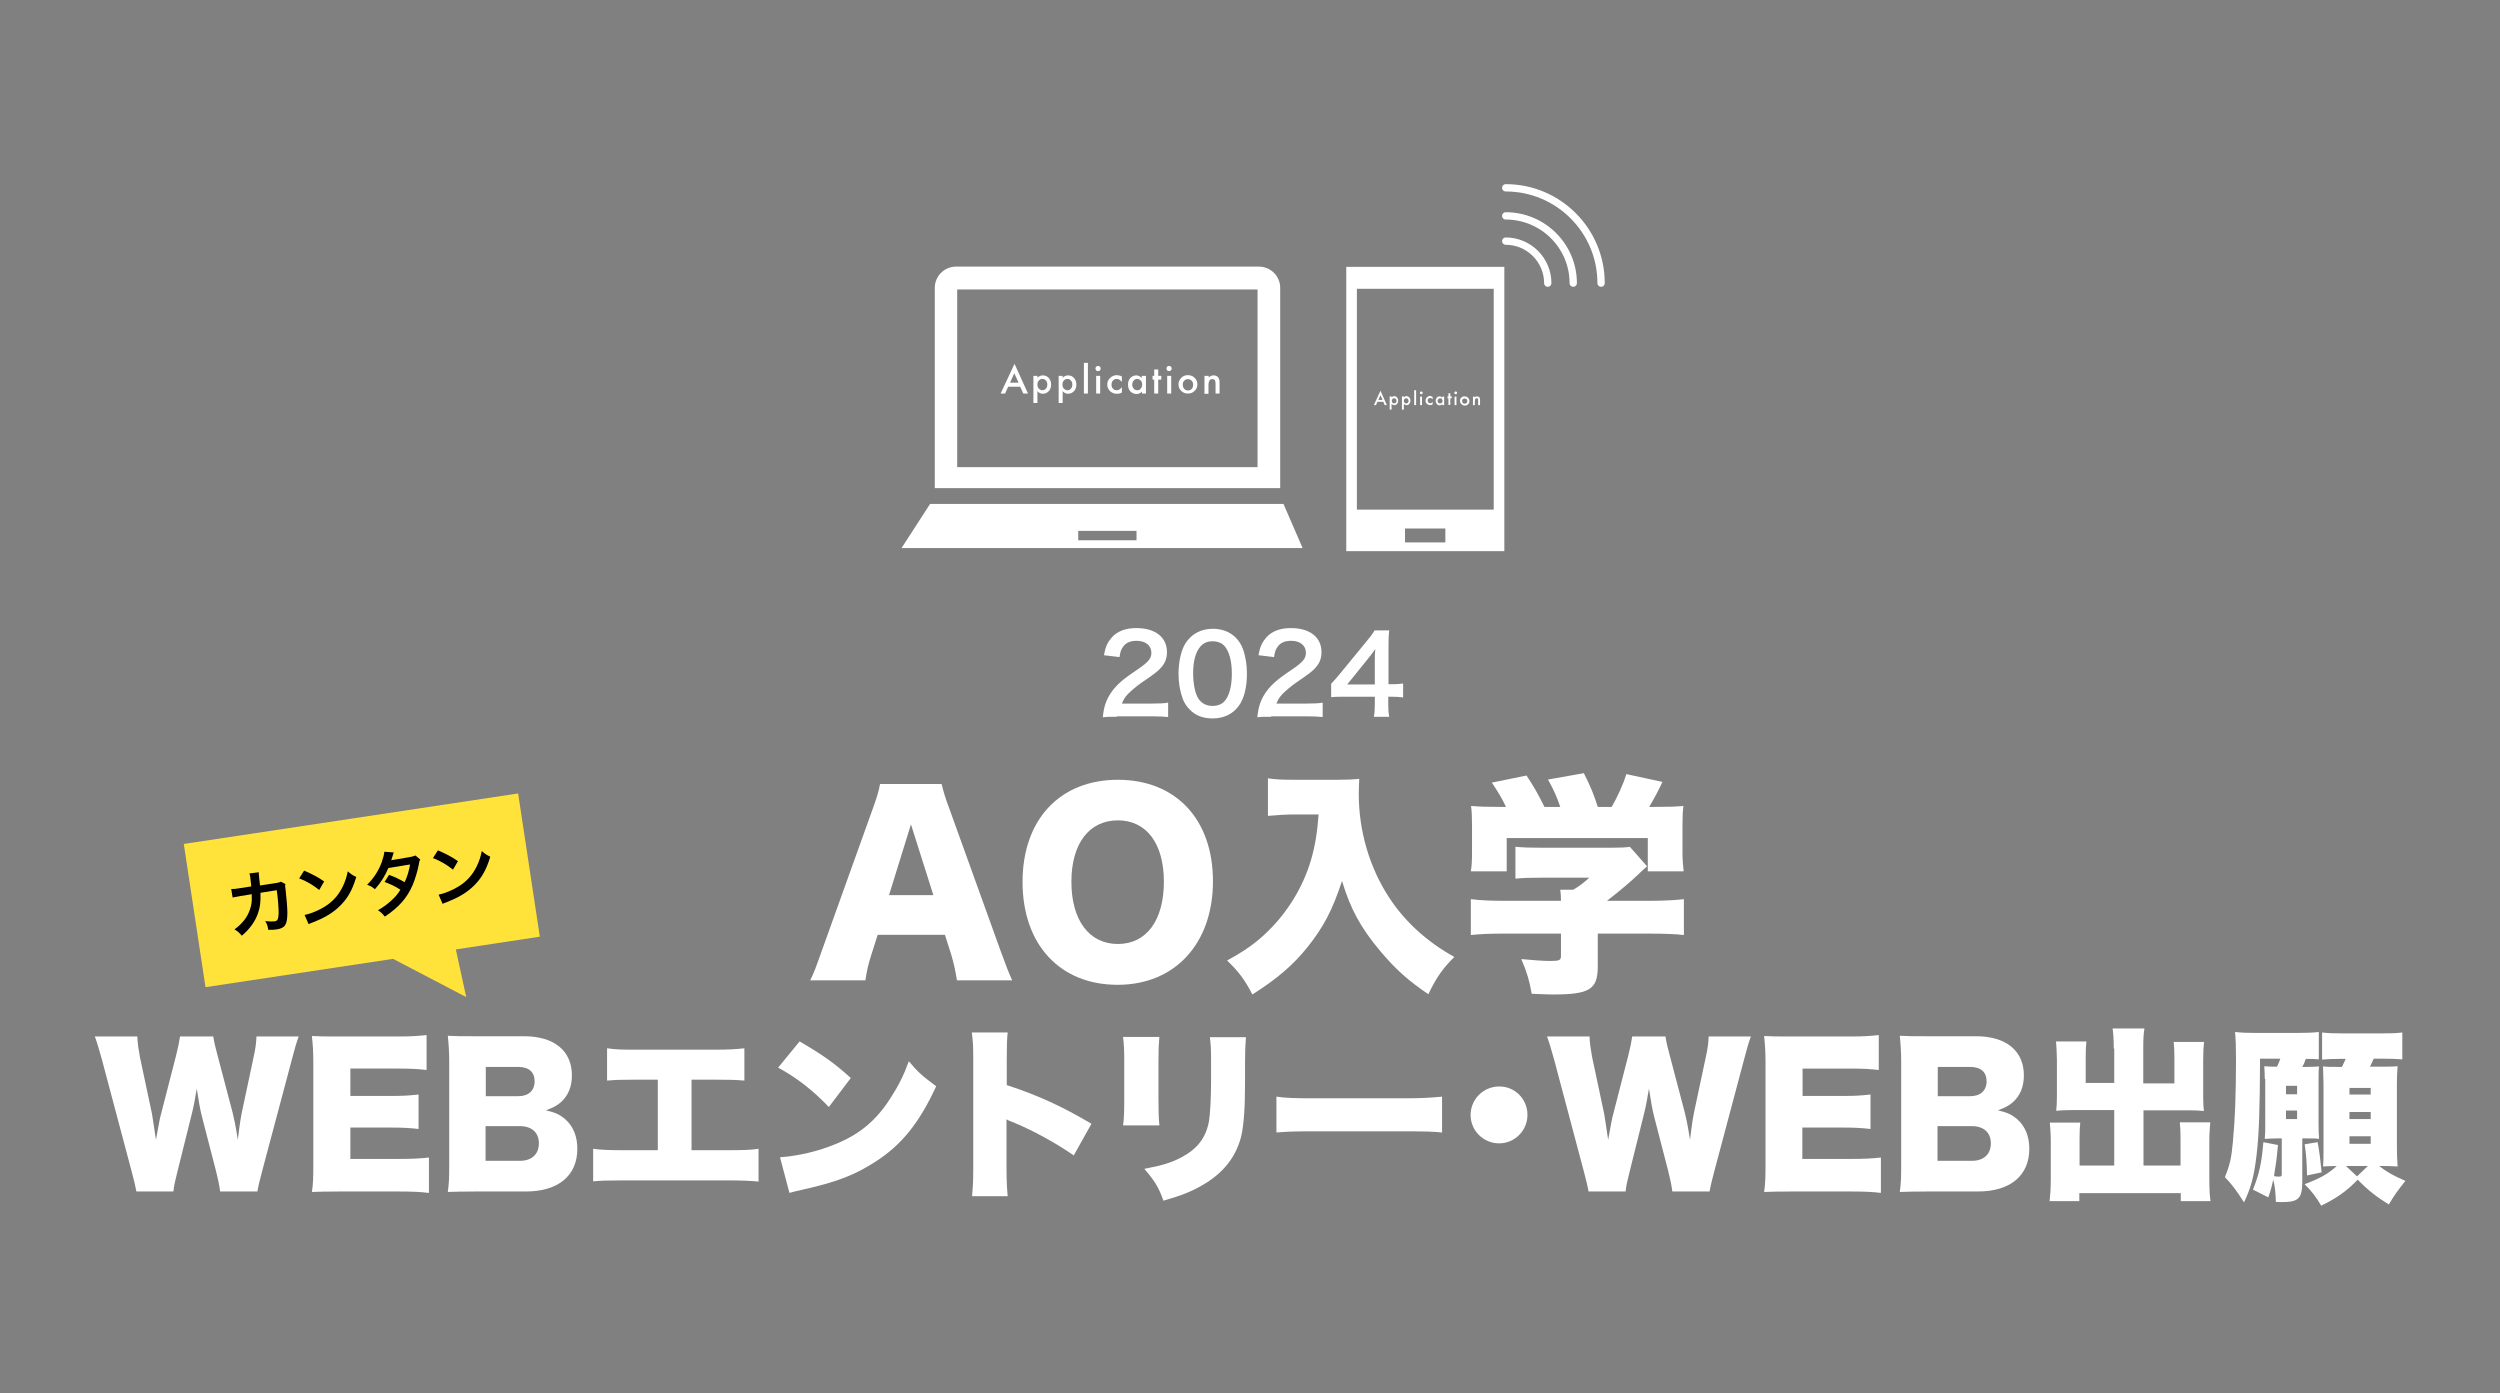 <?xml version="1.0" encoding="utf-8"?>
<!-- Generator: Adobe Illustrator 27.7.0, SVG Export Plug-In . SVG Version: 6.00 Build 0)  -->
<svg version="1.1" id="レイヤー_1" xmlns="http://www.w3.org/2000/svg" xmlns:xlink="http://www.w3.org/1999/xlink" x="0px"
	 y="0px" viewBox="0 0 1059.6 590.6" style="enable-background:new 0 0 1059.6 590.6;" xml:space="preserve">
<rect x="0" y="0" width="1059.6" height="590.6" fill="#808080" stroke="none"/>
<style type="text/css">
	.st0{fill:#FFFFFF;}
	.st1{fill:none;stroke:#FFFFFF;stroke-width:3.103;stroke-linecap:round;stroke-miterlimit:10;}
	.st2{fill:#FFE33B;}
</style>
<g>
	<g>
		<g>
			<path class="st0" d="M473.3,303.8c-3.6,0-4.3,0-5.9,0.2c0.3-2.6,0.6-4.2,1.2-5.9c1.2-3.4,3.3-6.3,6.3-9c1.6-1.4,3-2.5,7.6-5.6
				c4.2-2.9,5.5-4.4,5.5-6.8c0-3.1-2.4-5.1-6.3-5.1c-2.7,0-4.7,0.9-5.8,2.7c-0.8,1.1-1.1,2.1-1.4,4.2l-6.6-0.8
				c0.6-3.5,1.5-5.4,3.2-7.4c2.3-2.7,5.9-4.1,10.5-4.1c8.1,0,13,3.9,13,10.2c0,3-1,5.2-3.3,7.4c-1.3,1.2-1.7,1.6-7.7,5.7
				c-2,1.4-4.3,3.4-5.5,4.6c-1.4,1.5-1.9,2.4-2.6,4.1h12.9c2.9,0,5.2-0.1,6.7-0.4v6.1c-2.2-0.2-4-0.3-6.9-0.3H473.3z"/>
			<path class="st0" d="M504.3,300.8c-1.4-1.4-2.4-3-3-4.6c-1.2-3.3-1.8-6.9-1.8-10.6c0-4.9,1.1-9.9,2.8-12.7
				c2.5-4.1,6.6-6.4,11.7-6.4c3.9,0,7.3,1.3,9.7,3.7c1.4,1.4,2.4,3,3,4.6c1.2,3.2,1.8,6.9,1.8,10.7c0,5.7-1.2,10.6-3.4,13.6
				c-2.6,3.6-6.4,5.4-11.2,5.4C510,304.5,506.7,303.3,504.3,300.8z M518.9,297.3c2.1-2.2,3.2-6.4,3.2-11.8c0-5.3-1.1-9.5-3.2-11.8
				c-1.1-1.2-2.9-1.9-5-1.9c-2.2,0-3.8,0.7-5.2,2.3c-2,2.4-3,6.2-3,11.2c0,4.8,0.9,8.8,2.3,10.9c1.4,2,3.4,3,5.9,3
				C516,299.2,517.8,298.5,518.9,297.3z"/>
			<path class="st0" d="M538.8,303.8c-3.6,0-4.3,0-5.9,0.2c0.3-2.6,0.6-4.2,1.2-5.9c1.2-3.4,3.3-6.3,6.3-9c1.6-1.4,3-2.5,7.6-5.6
				c4.2-2.9,5.5-4.4,5.5-6.8c0-3.1-2.4-5.1-6.3-5.1c-2.7,0-4.7,0.9-5.8,2.7c-0.8,1.1-1.1,2.1-1.4,4.2l-6.6-0.8
				c0.6-3.5,1.5-5.4,3.2-7.4c2.3-2.7,5.9-4.1,10.5-4.1c8.1,0,13,3.9,13,10.2c0,3-1,5.2-3.3,7.4c-1.3,1.2-1.7,1.6-7.7,5.7
				c-2,1.4-4.3,3.4-5.5,4.6c-1.4,1.5-1.9,2.4-2.6,4.1h12.9c2.9,0,5.2-0.1,6.7-0.4v6.1c-2.2-0.2-4-0.3-6.9-0.3H538.8z"/>
			<path class="st0" d="M594.7,295.6c-1.7-0.2-2.7-0.3-4.6-0.3h-1.7v3.3c0,2.3,0.1,3.5,0.4,5.2h-6.5c0.3-1.6,0.4-3,0.4-5.3v-3.2
				h-12.7c-2.7,0-4.2,0-5.8,0.2v-5.7c1.6-1.7,2.1-2.3,3.7-4.2l10.9-13.3c2-2.4,2.8-3.4,3.8-5.1h6.2c-0.3,2.7-0.3,4.3-0.3,7.8V290
				h1.6c1.8,0,2.9-0.1,4.6-0.3V295.6z M582.7,280.6c0-2.2,0-3.6,0.2-5.5c-0.9,1.3-1.5,2.1-3.1,4.1l-8.8,10.9h11.7V280.6z"/>
			<path class="st0" d="M405.6,415.5c-0.8-4.8-1.4-7.4-2.4-10.8l-2.7-8.5H372l-2.7,8.5c-1.3,4-2,7.1-2.5,10.8h-23.4
				c1.5-3,2.4-5.4,4.8-12.2l21.6-60.2c1.8-4.9,2.7-7.9,3.2-10.8h26.1c0.7,2.9,1.4,5.5,3.4,10.8l21.7,60.2c1.9,5.3,3.5,9.4,4.8,12.2
				H405.6z M386.1,349.4l-9.3,30h18.8L386.1,349.4z"/>
			<path class="st0" d="M514.1,373.5c0,26.4-16.1,43.9-40.4,43.9c-24.5,0-40.3-17.1-40.3-43.6c0-26.4,15.8-43.3,40.4-43.3
				S514.1,347.3,514.1,373.5z M493.3,373.7c0-16.2-7.4-26-19.5-26c-12.2,0-19.7,9.9-19.7,26c0,16.3,7.5,26.4,19.7,26.4
				C485.9,400.1,493.3,390.1,493.3,373.7z"/>
			<path class="st0" d="M548.9,345.2c-3.5,0-7.1,0.2-11.5,0.6v-15.9c3.6,0.5,5.8,0.6,11.3,0.6h18.5c3.6,0,6.2-0.1,8.9-0.4
				c-0.1,2.8-0.2,4.5-0.2,6.4c0,15.6,4.5,31.1,12.8,43.8c6.6,10.2,16,18.8,27.7,25.3c-5.1,5.1-7.6,8.7-11,15.8
				c-8.6-5.8-14-10.7-20.4-18.3c-8.3-9.9-12.6-17.8-16.2-29.7c-4,12.2-7.8,19.5-14.6,28c-6.1,7.6-12.8,13.4-23.4,20.1
				c-3.1-6.1-5.9-9.8-10.7-14.4c7.8-4.3,12-7.3,17-12.1c8.6-8.3,15.1-18.9,18.5-30.3c1.8-6.2,2.6-11.1,3.3-19.5H548.9z"/>
			<path class="st0" d="M638.3,342c-1.6-3.4-3-5.8-6-10.3l14.7-3c3.1,4.7,4.9,7.8,7.6,13.3h6.7c-1.4-4.2-2.7-7.1-5.2-11.6l15.2-2.7
				c3.1,6.2,4.2,9,5.9,14.3h5.9c2.5-4.4,4.8-9.3,6.2-13.9l15.3,3.3c-1.4,3.1-3.4,6.9-5.6,10.6h2c6.2,0,9.1-0.1,12.5-0.4
				c-0.3,2.4-0.4,4.5-0.4,8.4v11.1c0,3.2,0.2,5.6,0.5,8.2h-15.2v-14.1h-59.8v14.1h-15.2c0.4-2.4,0.5-4.5,0.5-8.3v-11
				c0-3.7-0.1-5.9-0.4-8.4c3.6,0.3,6.2,0.4,12.3,0.4H638.3z M677.2,409.6c0,9.7-3.4,11.9-18.9,11.9c-1.7,0-4.4-0.1-9.1-0.3
				c-1-5.7-2-9-4.4-14.7c5.5,0.5,9.3,0.8,12.1,0.8c4,0,4.7-0.3,4.7-2.1v-9.5h-24.4c-5.7,0-10.4,0.2-13.8,0.6v-15.2
				c3.9,0.5,8.6,0.7,13.6,0.7h24.6c0-1.8-0.1-3.5-0.3-4.7h5.5c2.5-1.5,4.2-2.7,6.8-5.1h-20.7c-4.8,0-7.5,0.1-10.6,0.4v-13.5
				c3.3,0.3,5.9,0.4,10.7,0.4h29.9c4,0,6-0.1,7.9-0.4l7.3,8.3c-1.1,0.9-1.5,1.3-3,2.7c-3.7,3.6-8.2,7.4-14,11.9h18.5
				c5.4,0,10.9-0.3,14.1-0.7v15.2c-3.2-0.4-8.4-0.6-14.3-0.6h-22.2V409.6z"/>
			<path class="st0" d="M93.3,505c-0.3-2.5-0.9-5.3-1.7-8.5l-6-23.2c-0.8-3.1-1.4-6.7-2.2-11.9c-0.5,3.2-1.4,8.2-2.4,11.9l-5.8,23.3
				c-1,3.9-1.5,6.2-1.7,8.4H57.8c-0.4-2.3-0.8-3.9-2-8.5l-12.6-47.4c-1.1-4-2.2-7.7-3-9.8h18c0.1,2.8,0.5,5.4,1.1,8.7l5.1,24
				c0.2,1.2,0.8,4.9,1.7,11.1c1.2-6.6,1.7-9.5,2.2-11.1l6.3-24.5c0.9-3.6,1.4-6,1.7-8.2h14.1c0.3,2.1,0.8,4.3,1.8,8l6.4,24.3
				c0.6,2.5,1.2,5.1,2.2,11.5c0.2-1.5,0.2-1.5,0.6-4.8c0.2-1.7,0.8-5.5,1.1-6.8l5-23.5c0.8-3.6,1.1-5.9,1.2-8.7h17.9
				c-0.8,2.1-1.9,5.8-2.9,9.8l-12.6,47.3c-1,3.7-1.7,6.7-2,8.6H93.3z"/>
			<path class="st0" d="M181.7,505.6c-3.4-0.4-6.2-0.6-13-0.6h-24.9c-6,0-8.2,0.1-11.6,0.2c0.5-3.2,0.6-6.1,0.6-11.5v-43.1
				c0-4.9-0.2-7.7-0.6-11.5c3.2,0.2,5.5,0.2,11.6,0.2H169c5.4,0,8.1-0.2,11.8-0.6v14.8c-3.6-0.4-6.5-0.6-11.8-0.6h-20.5v11.6h17.1
				c5.2,0,7.1-0.1,11.8-0.6v14.6c-3.7-0.4-6.4-0.6-11.8-0.6h-17.1v13.3h20.4c6,0,9.5-0.2,12.9-0.6V505.6z"/>
			<path class="st0" d="M201.5,505c-6,0-8.3,0.1-11.7,0.2c0.5-3.4,0.6-6.1,0.6-11.6v-43.2c0-4.2-0.2-7.6-0.6-11.4
				c4,0.2,5.1,0.2,11.6,0.2h20.7c12.8,0,20.3,6.2,20.3,16.6c0,4.8-1.6,8.6-4.6,11.3c-1.7,1.5-3.2,2.3-6.4,3.5
				c3.9,0.9,5.9,1.8,8.2,3.8c3.4,3,5.1,7.3,5.1,12.5c0,11.4-8.1,18.1-21.8,18.1H201.5z M219.8,464.6c4.2,0,6.8-2.4,6.8-6.3
				s-2.4-6.1-7-6.1h-13.7v12.4H219.8z M205.9,492h14.5c5,0,8-2.8,8-7.4c0-4.6-3-7.3-8.1-7.3h-14.5V492z"/>
			<path class="st0" d="M293.2,487.5h15.3c7,0,9.5-0.1,13-0.6v13.9c-2.9-0.3-6.9-0.5-12.8-0.5h-44.6c-7.1,0-9.2,0.1-12.7,0.4v-13.8
				c3.8,0.5,6.6,0.6,13,0.6h14.4v-29.9h-8.7c-7.4,0-9.3,0.1-12.8,0.4v-13.7c4.2,0.6,6.6,0.6,13,0.6h32.2c6.6,0,9.4-0.2,13-0.6V458
				c-3.6-0.3-5.4-0.4-12.8-0.4h-9.6V487.5z"/>
			<path class="st0" d="M338.9,441.4c10,5.8,15.1,9.5,21.7,15.5l-9.3,12.3c-6.9-7.2-13.6-12.4-21.5-16.7L338.9,441.4z M330.6,490.5
				c8.1-0.6,16.4-2.6,23.8-5.7c10-4.1,17.1-10,23.1-19.5c3.3-5.1,5.5-9.4,7.7-15.5c3.9,4.7,5.7,6.2,11.6,10.6
				c-7.2,15.6-14.7,24.9-25.8,32c-8.5,5.5-16,8.5-30.7,11.8c-3.1,0.7-3.6,0.8-5.7,1.4L330.6,490.5z"/>
			<path class="st0" d="M412,507.2c0.3-3.6,0.5-5.8,0.5-12.1v-46c0-6.4-0.1-7.2-0.6-11.5h15.2c-0.3,2.3-0.4,6.2-0.4,11.5v10.8
				c13.4,4.4,23.6,9.1,35.9,16.4l-7.5,13.4c-7.7-5.3-17-10.4-24.9-13.7c-2.8-1.1-2.8-1.1-3.6-1.6v20.5c0,5.3,0.2,9.2,0.5,12.1H412z"
				/>
			<path class="st0" d="M491.4,439.4c-0.3,3.6-0.4,5.1-0.4,10.6v15.7c0,5.6,0.1,8.1,0.4,11.3H476c0.4-2.8,0.5-5.6,0.5-11.5v-15.6
				c0-4.8-0.1-7-0.5-10.4H491.4z M528.1,439.4c-0.3,4.4-0.4,5.6-0.4,10.7v9.2c0,10.8-0.6,18.4-1.8,23c-2.4,8.6-7.7,15.1-16.4,20.1
				c-4.5,2.6-8.7,4.3-16.4,6.5c-1.8-5.3-3.8-8.6-8.1-13.5c7.6-1.4,11.6-2.7,15.6-4.8c7-3.7,10.5-8.4,11.8-15.3
				c0.5-2.9,0.9-9.9,0.9-16.7v-8.2c0-5.8-0.1-7.4-0.5-10.8H528.1z"/>
			<path class="st0" d="M541,464.8c3.7,0.6,8,0.7,16.2,0.7h37.8c7.9,0,10.9-0.2,16.2-0.7V480c-3.8-0.4-7.3-0.5-16.3-0.5h-37.6
				c-8.8,0-11.5,0.1-16.3,0.5V464.8z"/>
			<path class="st0" d="M647.4,472.5c0,6.7-5.4,12.1-12,12.1c-6.7,0-12.1-5.4-12.1-12c0-6.7,5.4-12.1,12.1-12.1
				C642,460.4,647.4,465.8,647.4,472.5z"/>
			<path class="st0" d="M708.8,505c-0.3-2.5-0.9-5.3-1.7-8.5l-6-23.2c-0.8-3.1-1.4-6.7-2.2-11.9c-0.5,3.2-1.4,8.2-2.4,11.9
				l-5.8,23.3c-1,3.9-1.5,6.2-1.7,8.4h-15.7c-0.4-2.3-0.8-3.9-2-8.5l-12.6-47.4c-1.1-4-2.2-7.7-3-9.8h18c0.1,2.8,0.5,5.4,1.1,8.7
				l5.1,24c0.2,1.2,0.8,4.9,1.7,11.1c1.2-6.6,1.7-9.5,2.2-11.1l6.3-24.5c0.9-3.6,1.4-6,1.7-8.2h14.1c0.3,2.1,0.8,4.3,1.8,8l6.4,24.3
				c0.6,2.5,1.2,5.1,2.2,11.5c0.2-1.5,0.2-1.5,0.6-4.8c0.2-1.7,0.8-5.5,1.1-6.8l5-23.5c0.8-3.6,1.1-5.9,1.2-8.7h17.9
				c-0.8,2.1-1.9,5.8-2.9,9.8l-12.6,47.3c-1,3.7-1.7,6.7-2,8.6H708.8z"/>
			<path class="st0" d="M797.2,505.6c-3.4-0.4-6.2-0.6-13-0.6h-24.9c-6,0-8.2,0.1-11.6,0.2c0.5-3.2,0.6-6.1,0.6-11.5v-43.1
				c0-4.9-0.2-7.7-0.6-11.5c3.2,0.2,5.5,0.2,11.6,0.2h25.2c5.4,0,8.1-0.2,11.8-0.6v14.8c-3.6-0.4-6.5-0.6-11.8-0.6h-20.5v11.6H781
				c5.2,0,7.1-0.1,11.8-0.6v14.6c-3.7-0.4-6.4-0.6-11.8-0.6h-17.1v13.3h20.4c6,0,9.5-0.2,12.9-0.6V505.6z"/>
			<path class="st0" d="M816.9,505c-6,0-8.3,0.1-11.7,0.2c0.5-3.4,0.6-6.1,0.6-11.6v-43.2c0-4.2-0.2-7.6-0.6-11.4
				c4,0.2,5.1,0.2,11.6,0.2h20.7c12.8,0,20.3,6.2,20.3,16.6c0,4.8-1.6,8.6-4.6,11.3c-1.7,1.5-3.2,2.3-6.4,3.5
				c3.9,0.9,5.9,1.8,8.2,3.8c3.4,3,5.1,7.3,5.1,12.5c0,11.4-8.1,18.1-21.8,18.1H816.9z M835.2,464.6c4.2,0,6.8-2.4,6.8-6.3
				s-2.4-6.1-7-6.1h-13.7v12.4H835.2z M821.3,492h14.5c5,0,8-2.8,8-7.4c0-4.6-3-7.3-8.1-7.3h-14.5V492z"/>
			<path class="st0" d="M895.9,444.4c0-3.9-0.2-6.4-0.5-8.5h13.5c-0.4,2.5-0.5,4.6-0.5,8.5v14.8h13.2v-11c0-2.8-0.1-4.7-0.3-6.6
				h12.9c-0.3,2.5-0.4,4.2-0.4,7.6v15.6c0,2.7,0.1,4.6,0.3,6.1c-1.8-0.2-3.6-0.3-6.2-0.3h-19.4V494h15.7v-11.5
				c0-2.7-0.1-4.7-0.3-6.8h12.9c-0.2,2.2-0.4,4.8-0.4,8.1v16.2c0,4.5,0.2,6.8,0.5,9.1h-12.6v-3.4h-43v3.4h-12.6
				c0.3-2.6,0.5-5.3,0.5-9.1v-16c0-3.2-0.2-6.3-0.4-8.2h12.9c-0.2,1.8-0.3,3.6-0.3,6.9V494h14.7v-23.5h-18.1c-2.8,0-4.7,0.1-6.5,0.3
				c0.2-1.7,0.3-3.7,0.3-6.1v-15.6c0-1.4-0.2-6.2-0.4-7.7h12.9c-0.2,1.7-0.3,3.7-0.3,6.7v10.9h12.1V444.4z"/>
			<path class="st0" d="M959.9,457.3c0-2.1-0.1-3.7-0.2-5.4c1.8,0.2,2.8,0.2,5.4,0.2c0.7-1.6,1.1-2.4,1.4-3.4h-8.6
				c-0.1,21.6-0.4,31.8-1.5,41.1c-1.1,9.1-2.4,13.7-5.3,19.8c-3.5-5.4-4.8-7.2-8.1-10.7c2.1-5.1,2.8-8.2,3.4-15.1
				c0.9-9.3,1.3-20.4,1.3-35.1c0-5-0.1-8.2-0.4-11.3c2.8,0.3,4.9,0.4,9,0.4h17.1c4.3,0,6.8-0.1,9.4-0.4V449
				c-2.1-0.2-2.5-0.2-5.5-0.2c-0.6,1.7-0.9,2.3-1.5,3.4h1.6c2.3,0,3.9-0.1,5.5-0.2c-0.2,1.7-0.2,3.2-0.2,5.7v18.6
				c0,3,0.1,4.8,0.2,6.4c-1.5-0.2-3-0.2-4.9-0.2h-2.2v18.1c0,7.4-1.5,8.9-8.8,8.9c-0.6,0-1.3,0-2.4-0.1c-0.1-3.6-0.4-6.8-1.1-9.4
				c-0.6,2.7-0.9,4-2.1,7.5l-6.5-3.3c2.7-6.8,3.7-11.4,4.4-20.1l6.2,1.2c-0.6,6.4-0.9,8.3-1.7,13.2c1.5,0.2,1.5,0.2,2,0.2
				c1.1,0,1.3-0.2,1.3-1v-15.2h-1.6c-2,0-3.8,0.1-5.6,0.2c0.2-1.9,0.2-3.7,0.2-6.2V457.3z M968.9,463.8h4.7v-3.6h-4.7V463.8z
				 M968.9,474.3h4.7v-3.6h-4.7V474.3z M982.3,484.1c0.8,4.1,1.3,8.6,1.7,12.8l-6.2,1.3c-0.1-5.5-0.3-8.6-1-13.2L982.3,484.1z
				 M1008.4,494.2c3.2,2.5,5.8,4,11.1,6.3c-3.1,3.9-4.8,6.2-7,10c-5.2-3.2-8.6-5.8-13.2-10.5c-4.8,4.9-9,7.9-15.5,11
				c-2-3.5-4-6.1-7-9.1c6.4-2.4,9.9-4.3,13.6-7.7c-2.6,0-4.3,0.1-5.8,0.2c0.2-2.3,0.2-5,0.2-7.3v-27.7c-0.1-4.1-0.2-6.6-0.2-7.4
				c2.1,0.2,2.4,0.2,6.6,0.2h1.4c0.9-1.8,0.9-1.9,1.6-3.4h-2.7c-2.8,0-5,0.1-7.3,0.3v-11.5c2.4,0.3,4.4,0.4,9.1,0.4h15.6
				c4.7,0,7-0.1,9.3-0.4V449c-2.8-0.2-4.7-0.3-9.3-0.3h-2.8c-0.6,1.3-0.9,1.9-1.6,3.4h3.3c5,0,6.3,0,8.4-0.2
				c-0.2,2.4-0.3,4.6-0.3,7.4v26.3c0,3.1,0.1,6.3,0.3,8.8c-2.8-0.2-4.7-0.2-6.8-0.2H1008.4z M999,498.6l4.6-4.4h-9.3L999,498.6z
				 M995.8,463.9h9v-2.8h-9V463.9z M995.8,474.3h9v-3h-9V474.3z M995.8,484.8h9v-3.2h-9V484.8z"/>
		</g>
	</g>
	<g>
		<g>
			<path class="st0" d="M396.2,206.9V122c0-4.9,4-9,9-9h128.4c4.9,0,9,4,9,9v84.9 M533,122.7H405.7V198H533V122.7z"/>
			<path class="st0" d="M544,213.6l8.1,18.7h-170l12.1-18.7H544z M481.7,225H457v4h24.7V225z"/>
			<g>
				<g>
					<path class="st0" d="M432.4,163.9h-5.1l-1.3,2.9h-1.9l5.9-12.6l5.7,12.6h-2L432.4,163.9z M431.7,162.2l-1.8-4l-1.8,4H431.7z"/>
					<path class="st0" d="M439.8,170.8H438v-11.5h1.7v0.8c0.7-0.7,1.5-1,2.3-1c1,0,1.9,0.4,2.5,1.1c0.7,0.8,1,1.7,1,2.8
						c0,1.1-0.3,2.1-1,2.8c-0.7,0.7-1.5,1.1-2.5,1.1c-0.9,0-1.7-0.4-2.3-1.1V170.8z M443.9,163c0-0.7-0.2-1.3-0.6-1.7
						c-0.4-0.5-0.9-0.7-1.5-0.7c-0.6,0-1.1,0.2-1.5,0.7c-0.4,0.4-0.6,1-0.6,1.7c0,0.7,0.2,1.3,0.6,1.7c0.4,0.4,0.9,0.7,1.5,0.7
						c0.6,0,1.1-0.2,1.5-0.7C443.7,164.3,443.9,163.7,443.9,163z"/>
					<path class="st0" d="M450.4,170.8h-1.7v-11.5h1.7v0.8c0.7-0.7,1.5-1,2.3-1c1,0,1.9,0.4,2.5,1.1c0.7,0.8,1,1.7,1,2.8
						c0,1.1-0.3,2.1-1,2.8c-0.7,0.7-1.5,1.1-2.5,1.1c-0.9,0-1.7-0.4-2.3-1.1V170.8z M454.5,163c0-0.7-0.2-1.3-0.6-1.7
						c-0.4-0.5-0.9-0.7-1.5-0.7c-0.6,0-1.1,0.2-1.5,0.7c-0.4,0.4-0.6,1-0.6,1.7c0,0.7,0.2,1.3,0.6,1.7c0.4,0.4,0.9,0.7,1.5,0.7
						c0.6,0,1.1-0.2,1.5-0.7C454.3,164.3,454.5,163.7,454.5,163z"/>
					<path class="st0" d="M461.1,153.8v13h-1.7v-13H461.1z"/>
					<path class="st0" d="M464.3,156.2c0-0.3,0.1-0.6,0.3-0.8s0.5-0.3,0.8-0.3c0.3,0,0.6,0.1,0.8,0.3c0.2,0.2,0.3,0.5,0.3,0.8
						s-0.1,0.6-0.3,0.8c-0.2,0.2-0.5,0.3-0.8,0.3c-0.3,0-0.6-0.1-0.8-0.3C464.4,156.7,464.3,156.5,464.3,156.2z M466.3,159.3v7.5
						h-1.7v-7.5H466.3z"/>
					<path class="st0" d="M475.5,159.6v2.3c-0.4-0.5-0.7-0.8-1.1-1c-0.3-0.2-0.7-0.3-1.1-0.3c-0.6,0-1.2,0.2-1.6,0.7
						c-0.4,0.5-0.6,1-0.6,1.7c0,0.7,0.2,1.3,0.6,1.7c0.4,0.5,1,0.7,1.6,0.7c0.4,0,0.8-0.1,1.1-0.3c0.3-0.2,0.7-0.5,1.1-1v2.3
						c-0.7,0.4-1.4,0.5-2.1,0.5c-1.2,0-2.1-0.4-2.9-1.1c-0.8-0.8-1.2-1.7-1.2-2.8s0.4-2.1,1.2-2.8c0.8-0.8,1.8-1.2,2.9-1.2
						C474.2,159.1,474.9,159.2,475.5,159.6z"/>
					<path class="st0" d="M484,159.3h1.7v7.5H484V166c-0.7,0.7-1.5,1-2.3,1c-1,0-1.9-0.4-2.6-1.1c-0.7-0.8-1-1.7-1-2.9
						c0-1.1,0.3-2.1,1-2.8c0.7-0.7,1.5-1.1,2.5-1.1c0.9,0,1.6,0.4,2.3,1.1V159.3z M479.9,163c0,0.7,0.2,1.3,0.6,1.7
						c0.4,0.5,0.9,0.7,1.5,0.7c0.6,0,1.2-0.2,1.5-0.7c0.4-0.5,0.6-1,0.6-1.7c0-0.7-0.2-1.3-0.6-1.7c-0.4-0.4-0.9-0.7-1.5-0.7
						c-0.6,0-1.1,0.2-1.5,0.7C480.1,161.7,479.9,162.3,479.9,163z"/>
					<path class="st0" d="M490.9,160.9v5.9h-1.7v-5.9h-0.7v-1.6h0.7v-2.7h1.7v2.7h1.3v1.6H490.9z"/>
					<path class="st0" d="M494.4,156.2c0-0.3,0.1-0.6,0.3-0.8s0.5-0.3,0.8-0.3c0.3,0,0.6,0.1,0.8,0.3c0.2,0.2,0.3,0.5,0.3,0.8
						s-0.1,0.6-0.3,0.8c-0.2,0.2-0.5,0.3-0.8,0.3c-0.3,0-0.6-0.1-0.8-0.3C494.5,156.7,494.4,156.5,494.4,156.2z M496.4,159.3v7.5
						h-1.7v-7.5H496.4z"/>
					<path class="st0" d="M499.5,162.9c0-1.1,0.4-2,1.2-2.8c0.8-0.8,1.7-1.1,2.8-1.1c1.1,0,2.1,0.4,2.8,1.1c0.8,0.8,1.2,1.7,1.2,2.8
						c0,1.1-0.4,2.1-1.2,2.8c-0.8,0.8-1.7,1.1-2.9,1.1c-1.1,0-2.1-0.4-2.8-1.2C499.9,165,499.5,164.1,499.5,162.9z M501.3,163
						c0,0.7,0.2,1.3,0.6,1.8c0.4,0.4,0.9,0.7,1.6,0.7c0.7,0,1.2-0.2,1.6-0.7c0.4-0.4,0.6-1,0.6-1.7c0-0.7-0.2-1.3-0.6-1.7
						c-0.4-0.4-0.9-0.7-1.6-0.7c-0.7,0-1.2,0.2-1.6,0.7C501.5,161.7,501.3,162.3,501.3,163z"/>
					<path class="st0" d="M510.6,159.3h1.7v0.7c0.6-0.6,1.3-0.9,2-0.9c0.9,0,1.5,0.3,2,0.8c0.4,0.5,0.6,1.2,0.6,2.3v4.6h-1.7v-4.2
						c0-0.7-0.1-1.2-0.3-1.5c-0.2-0.3-0.6-0.4-1.1-0.4c-0.6,0-1,0.2-1.2,0.6c-0.2,0.4-0.4,1-0.4,2v3.6h-1.7V159.3z"/>
				</g>
			</g>
		</g>
		<g>
			<g>
				<path class="st1" d="M638.2,102.2c9.8,0,17.8,8,17.8,17.8"/>
				<path class="st1" d="M638.2,91.5c15.8,0,28.6,12.8,28.6,28.5"/>
				<path class="st1" d="M638.2,79.6c22.3,0,40.4,18.1,40.4,40.4"/>
			</g>
			<path class="st0" d="M637.6,233.6h-67V113.1h67V233.6z M575.1,216h58v-93.6h-58V216z M612.6,224h-17.1v5.9h17.1V224z"/>
			<g>
				<g>
					<path class="st0" d="M586.3,170.3h-2.5l-0.6,1.4h-0.9l2.8-6.1l2.7,6.1h-0.9L586.3,170.3z M586,169.5l-0.9-2l-0.9,2H586z"/>
					<path class="st0" d="M589.9,173.6H589v-5.6h0.8v0.4c0.3-0.3,0.7-0.5,1.1-0.5c0.5,0,0.9,0.2,1.2,0.5c0.3,0.4,0.5,0.8,0.5,1.4
						c0,0.5-0.2,1-0.5,1.4c-0.3,0.4-0.7,0.5-1.2,0.5c-0.4,0-0.8-0.2-1.1-0.5V173.6z M591.9,169.9c0-0.3-0.1-0.6-0.3-0.8
						c-0.2-0.2-0.4-0.3-0.7-0.3c-0.3,0-0.6,0.1-0.7,0.3c-0.2,0.2-0.3,0.5-0.3,0.8c0,0.3,0.1,0.6,0.3,0.8c0.2,0.2,0.4,0.3,0.7,0.3
						c0.3,0,0.5-0.1,0.7-0.3C591.8,170.5,591.9,170.2,591.9,169.9z"/>
					<path class="st0" d="M595,173.6h-0.8v-5.6h0.8v0.4c0.3-0.3,0.7-0.5,1.1-0.5c0.5,0,0.9,0.2,1.2,0.5c0.3,0.4,0.5,0.8,0.5,1.4
						c0,0.5-0.2,1-0.5,1.4c-0.3,0.4-0.7,0.5-1.2,0.5c-0.4,0-0.8-0.2-1.1-0.5V173.6z M597,169.9c0-0.3-0.1-0.6-0.3-0.8
						c-0.2-0.2-0.4-0.3-0.7-0.3c-0.3,0-0.6,0.1-0.7,0.3c-0.2,0.2-0.3,0.5-0.3,0.8c0,0.3,0.1,0.6,0.3,0.8c0.2,0.2,0.4,0.3,0.7,0.3
						c0.3,0,0.5-0.1,0.7-0.3C596.9,170.5,597,170.2,597,169.9z"/>
					<path class="st0" d="M600.2,165.4v6.3h-0.8v-6.3H600.2z"/>
					<path class="st0" d="M601.8,166.5c0-0.1,0.1-0.3,0.2-0.4c0.1-0.1,0.2-0.2,0.4-0.2c0.2,0,0.3,0.1,0.4,0.2
						c0.1,0.1,0.2,0.2,0.2,0.4c0,0.2-0.1,0.3-0.2,0.4c-0.1,0.1-0.2,0.2-0.4,0.2c-0.2,0-0.3-0.1-0.4-0.2
						C601.8,166.8,601.8,166.7,601.8,166.5z M602.7,168.1v3.6h-0.8v-3.6H602.7z"/>
					<path class="st0" d="M607.2,168.2v1.1c-0.2-0.2-0.4-0.4-0.5-0.5c-0.1-0.1-0.3-0.1-0.5-0.1c-0.3,0-0.6,0.1-0.8,0.3
						c-0.2,0.2-0.3,0.5-0.3,0.8c0,0.3,0.1,0.6,0.3,0.8c0.2,0.2,0.5,0.3,0.8,0.3c0.2,0,0.4,0,0.5-0.1c0.1-0.1,0.3-0.2,0.5-0.5v1.1
						c-0.3,0.2-0.7,0.3-1,0.3c-0.6,0-1-0.2-1.4-0.5c-0.4-0.4-0.6-0.8-0.6-1.4c0-0.5,0.2-1,0.6-1.4c0.4-0.4,0.8-0.6,1.4-0.6
						C606.5,168,606.9,168,607.2,168.2z"/>
					<path class="st0" d="M611.3,168.1h0.8v3.6h-0.8v-0.4c-0.3,0.3-0.7,0.5-1.1,0.5c-0.5,0-0.9-0.2-1.2-0.5
						c-0.3-0.4-0.5-0.8-0.5-1.4c0-0.5,0.2-1,0.5-1.4c0.3-0.4,0.7-0.5,1.2-0.5c0.4,0,0.8,0.2,1.1,0.5V168.1z M609.3,169.9
						c0,0.3,0.1,0.6,0.3,0.8c0.2,0.2,0.4,0.3,0.7,0.3c0.3,0,0.6-0.1,0.8-0.3c0.2-0.2,0.3-0.5,0.3-0.8c0-0.3-0.1-0.6-0.3-0.8
						c-0.2-0.2-0.4-0.3-0.7-0.3c-0.3,0-0.5,0.1-0.7,0.3C609.4,169.3,609.3,169.5,609.3,169.9z"/>
					<path class="st0" d="M614.7,168.8v2.8h-0.8v-2.8h-0.4v-0.8h0.4v-1.3h0.8v1.3h0.6v0.8H614.7z"/>
					<path class="st0" d="M616.4,166.5c0-0.1,0.1-0.3,0.2-0.4c0.1-0.1,0.2-0.2,0.4-0.2c0.2,0,0.3,0.1,0.4,0.2
						c0.1,0.1,0.2,0.2,0.2,0.4c0,0.2-0.1,0.3-0.2,0.4c-0.1,0.1-0.2,0.2-0.4,0.2c-0.2,0-0.3-0.1-0.4-0.2
						C616.4,166.8,616.4,166.7,616.4,166.5z M617.3,168.1v3.6h-0.8v-3.6H617.3z"/>
					<path class="st0" d="M618.8,169.8c0-0.5,0.2-1,0.6-1.3c0.4-0.4,0.8-0.5,1.4-0.5c0.5,0,1,0.2,1.4,0.6c0.4,0.4,0.6,0.8,0.6,1.4
						c0,0.5-0.2,1-0.6,1.4c-0.4,0.4-0.8,0.5-1.4,0.5c-0.5,0-1-0.2-1.4-0.6C619,170.9,618.8,170.4,618.8,169.8z M619.7,169.9
						c0,0.4,0.1,0.6,0.3,0.9c0.2,0.2,0.5,0.3,0.8,0.3c0.3,0,0.6-0.1,0.8-0.3c0.2-0.2,0.3-0.5,0.3-0.8c0-0.4-0.1-0.6-0.3-0.8
						c-0.2-0.2-0.5-0.3-0.8-0.3c-0.3,0-0.6,0.1-0.8,0.3S619.7,169.5,619.7,169.9z"/>
					<path class="st0" d="M624.2,168.1h0.8v0.3c0.3-0.3,0.6-0.4,1-0.4c0.4,0,0.7,0.1,1,0.4c0.2,0.2,0.3,0.6,0.3,1.1v2.2h-0.8v-2
						c0-0.4,0-0.6-0.1-0.7c-0.1-0.1-0.3-0.2-0.5-0.2c-0.3,0-0.5,0.1-0.6,0.3c-0.1,0.2-0.2,0.5-0.2,0.9v1.7h-0.8V168.1z"/>
				</g>
			</g>
		</g>
	</g>
	<g>
		<g>
			<polygon class="st2" points="228.8,397 193.2,402.4 197.6,422.6 166.6,406.4 87.1,418.4 77.9,357.7 219.6,336.3 			"/>
		</g>
		<g>
			<g>
				<path d="M121,374.7c-0.2,0.6-0.2,1,0,2c0.4,3.4,0.8,8,0.8,10c0,5.2-0.9,6.6-4.4,7.2c-1.1,0.2-2.1,0.2-3.7,0.2
					c-0.3-1.9-0.5-2.4-1.3-3.7c1.8,0.2,3,0.2,4,0.1c1.3-0.2,1.6-0.9,1.7-3.6c0-2.1-0.3-6.2-0.8-9.6l-6.9,1.1
					c0.1,3.8-0.1,6.1-1.1,8.8c-1.2,3.4-3.4,6.5-6.8,9.4c-1.2-1.4-1.7-1.8-3.1-2.7c3.4-2.5,5.5-5.2,6.6-8.6c0.6-1.8,0.8-3.3,0.7-5.4
					c0-0.4,0-0.7,0-0.9l-4.9,0.8c-1.8,0.3-2.2,0.4-3.2,0.6l-0.6-3.6c1,0,1.8,0,3.3-0.3l5.2-0.8c-0.1-1.1-0.3-2.9-0.4-3.7l-0.1-0.7
					c-0.1-0.4-0.1-0.6-0.3-1.1l4-0.5c0,0.4,0,0.5,0,0.9c0,0.2,0,0.4,0.1,0.6c0,0.6,0,0.6,0.2,2.2c0.1,0.7,0.1,0.9,0.2,1.9l6.6-1
					c1.3-0.2,1.6-0.3,2.3-0.6L121,374.7z"/>
				<path d="M128.9,369c3.9,1.7,5.9,2.8,8.5,4.6l-2.1,3.6c-2.8-2.2-5.5-3.8-8.5-4.9L128.9,369z M129.1,387.8
					c2.5-0.5,5.9-1.9,8.5-3.5c3.5-2.2,5.9-4.9,7.7-8.6c1-2.1,1.6-3.9,2.1-6.4c1.4,1.2,1.9,1.6,3.6,2.4c-1.7,5.8-4,9.7-7.7,13
					c-2.7,2.5-6.2,4.5-10.6,6.2c-1.2,0.4-1.2,0.5-1.9,0.8L129.1,387.8z"/>
				<path d="M178.1,364.3c-0.3,0.6-0.4,0.7-0.6,2.1c-0.5,2.8-1.7,6.6-2.6,8.7c-2.3,5.4-5.9,9.5-11.8,13.4c-1.2-1.5-1.7-1.9-2.9-2.7
					c2.4-1.4,3.7-2.4,5.3-3.8c1.9-1.7,3-2.9,4.2-4.9c-2.3-1.5-4.3-2.4-6.7-3.3l1.9-3c2.7,1,4.1,1.7,6.6,3.1c1.1-2.3,1.8-4.6,2.3-7.5
					l-9.2,1.5c-1.4,3.3-3.1,6.1-5.7,9c-1.1-0.9-1.6-1.3-3.3-1.9c2.9-2.9,4.9-6,6.2-9.6c0.6-1.7,1-3.2,1.1-4.4l4,0.3
					c-0.2,0.6-0.2,0.6-0.6,1.8c-0.2,0.9-0.4,1.2-0.5,1.5c0.5-0.1,0.5-0.1,7.7-1.3c1.2-0.2,1.8-0.4,2.6-0.7L178.1,364.3z"/>
				<path d="M185.6,360.4c3.9,1.7,5.9,2.8,8.5,4.6l-2.1,3.6c-2.8-2.2-5.5-3.8-8.5-4.9L185.6,360.4z M185.9,379.2
					c2.5-0.5,5.9-1.9,8.5-3.5c3.5-2.2,5.9-4.9,7.7-8.6c1-2.1,1.6-3.9,2.1-6.4c1.4,1.2,1.9,1.6,3.6,2.4c-1.7,5.8-4,9.7-7.7,13
					c-2.7,2.5-6.2,4.5-10.6,6.2c-1.2,0.4-1.2,0.5-1.9,0.8L185.9,379.2z"/>
			</g>
		</g>
	</g>
</g>
</svg>
